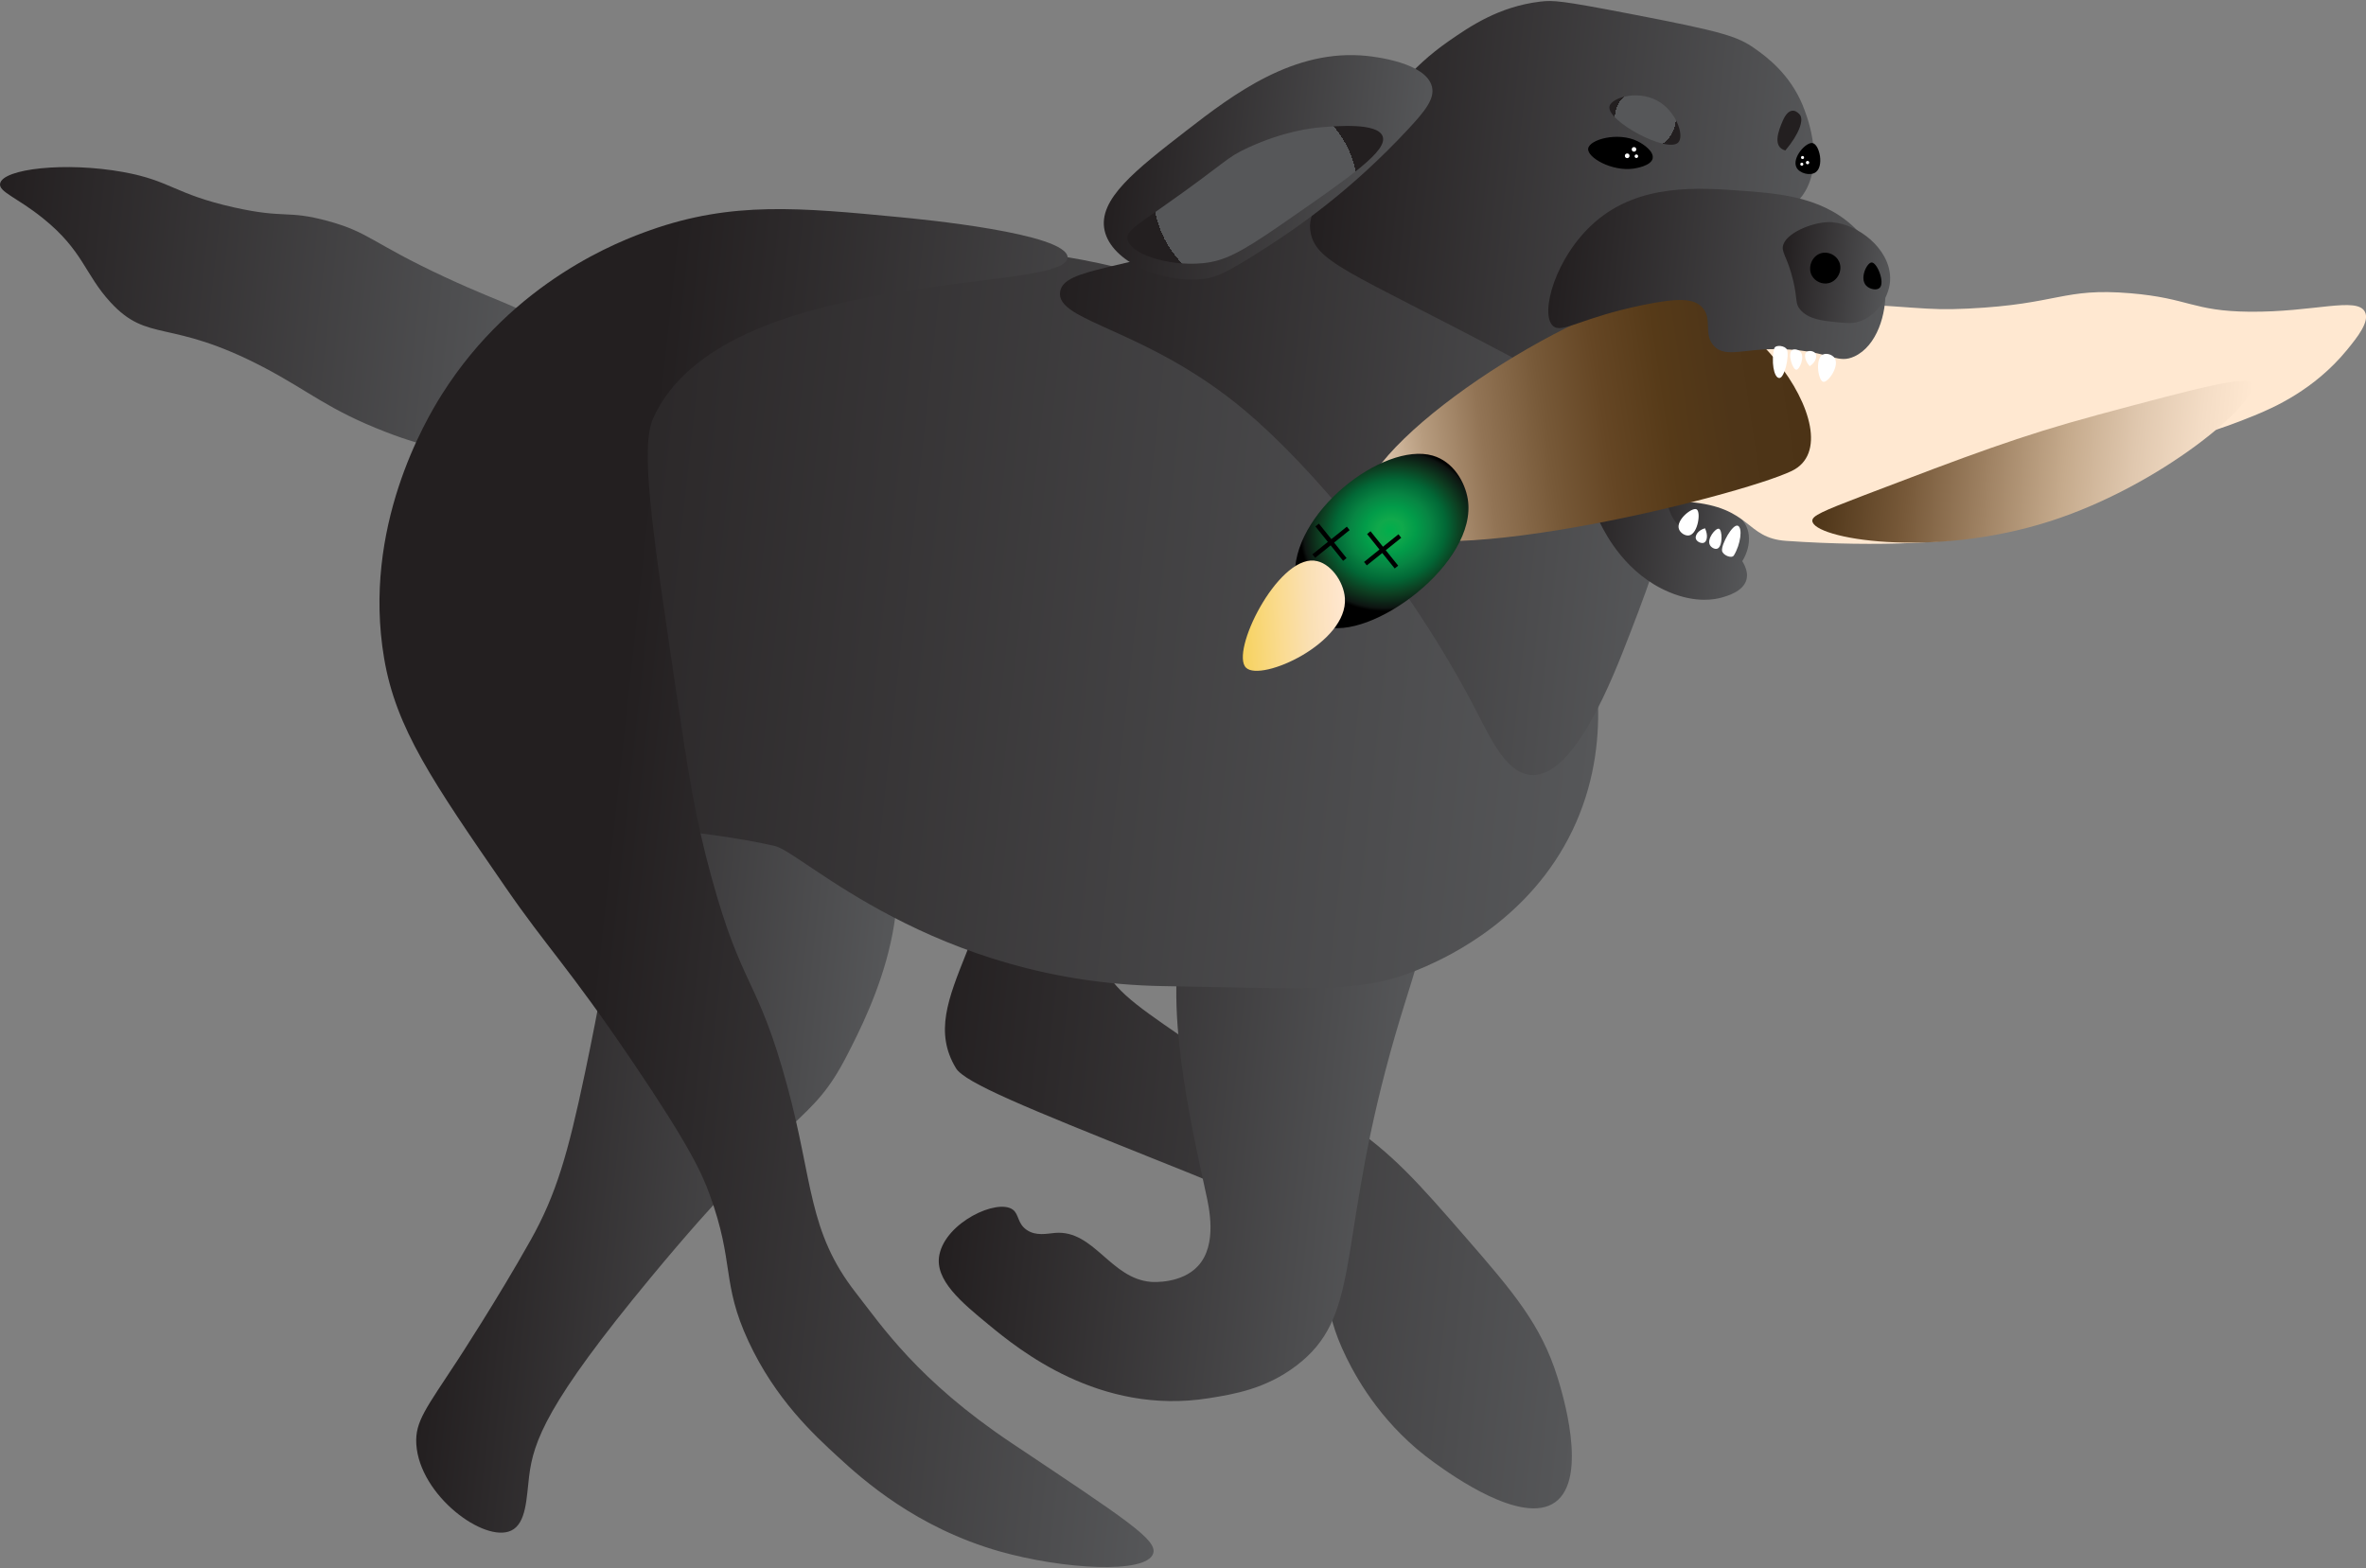 
        <svg xmlns:rdf="http://www.w3.org/1999/02/22-rdf-syntax-ns#" xmlns="http://www.w3.org/2000/svg" xmlns:cc="https://creativecommons.org/ns" xmlns:xlink="http://www.w3.org/1999/xlink" xmlns:dc="https://www.dublincore.org/specifications/dublin-core/dcmi-terms/" x="0px" y="0px" width="499.68px" height="331.2px" viewBox="0 0 499.68 331.2" xml:space="preserve">
            <rect x="0" y="0" width="499.68" height="331.2" fill="#808080" stroke="none"/>
            <title>Canis familiaris (dog): hunting dog</title>
            <desc xmlns:ian_image_library="https://ian.umces.edu/media-library/">
                <ian_image_library:title>Canis familiaris (dog): hunting dog</ian_image_library:title>
                <ian_image_library:descr><p>A Labrador Retriever retrieving a mallard duck</p></ian_image_library:descr>
                <ian_image_library:scene>
                    <ian_image_library:contains>dog, hunting, black labrador, canine, canis familiaris, hunter</ian_image_library:contains>
                    <ian_image_library:when>2025-02-25</ian_image_library:when>
                </ian_image_library:scene>
            </desc>
             <defs><linearGradient id="ian_symbols_0a36dcbc71619eb47986a6930ee11ab0" x1="-20.96" y1="256.93" x2="95.84" y2="256.93" gradientTransform="translate(-9.09 316.14) rotate(6.21) scale(1 -1)" gradientUnits="userSpaceOnUse"><stop offset="0" stop-color="#231f20"></stop><stop offset="1" stop-color="#565759"></stop></linearGradient><linearGradient id="ian_symbols_0a36dcbc71619eb47986a6930ee11ab0-2" x1="191.74" y1="148.3" x2="338.48" y2="148.3" gradientTransform="translate(-9.09 316.14) rotate(6.21) scale(1 -1)" gradientUnits="userSpaceOnUse"><stop offset="0" stop-color="#231f20"></stop><stop offset="1" stop-color="#565759"></stop></linearGradient><linearGradient id="ian_symbols_0a36dcbc71619eb47986a6930ee11ab0-3" x1="200.84" y1="105.99" x2="295.02" y2="105.99" gradientTransform="translate(-9.09 316.14) rotate(6.21) scale(1 -1)" gradientUnits="userSpaceOnUse"><stop offset="0" stop-color="#231f20"></stop><stop offset="1" stop-color="#565759"></stop></linearGradient><linearGradient id="ian_symbols_0a36dcbc71619eb47986a6930ee11ab0-4" x1="95.14" y1="96.73" x2="183.88" y2="96.73" gradientTransform="translate(-9.09 316.14) rotate(6.21) scale(1 -1)" gradientUnits="userSpaceOnUse"><stop offset="0" stop-color="#231f20"></stop><stop offset="1" stop-color="#565759"></stop></linearGradient><linearGradient id="ian_symbols_0a36dcbc71619eb47986a6930ee11ab0-5" x1="78.99" y1="210.24" x2="327.26" y2="210.24" gradientTransform="translate(-9.09 316.14) rotate(6.21) scale(1 -1)" gradientUnits="userSpaceOnUse"><stop offset="0" stop-color="#231f20"></stop><stop offset="1" stop-color="#565759"></stop></linearGradient><linearGradient id="ian_symbols_0a36dcbc71619eb47986a6930ee11ab0-6" x1="67.9" y1="150.78" x2="252.65" y2="150.78" gradientTransform="translate(-9.09 316.14) rotate(6.21) scale(1 -1)" gradientUnits="userSpaceOnUse"><stop offset=".29" stop-color="#231f20"></stop><stop offset="1" stop-color="#565759"></stop></linearGradient><linearGradient id="ian_symbols_0a36dcbc71619eb47986a6930ee11ab0-7" x1="204.21" y1="250.71" x2="336.74" y2="250.71" gradientTransform="translate(-9.09 316.14) rotate(6.21) scale(1 -1)" gradientUnits="userSpaceOnUse"><stop offset="0" stop-color="#231f20"></stop><stop offset="1" stop-color="#565759"></stop></linearGradient><linearGradient id="ian_symbols_0a36dcbc71619eb47986a6930ee11ab0-8" x1="330.82" y1="241.55" x2="354.62" y2="241.55" gradientTransform="translate(-9.09 316.14) rotate(6.21) scale(1 -1)" gradientUnits="userSpaceOnUse"><stop offset="0" stop-color="#231f20"></stop><stop offset="1" stop-color="#565759"></stop></linearGradient><linearGradient id="ian_symbols_0a36dcbc71619eb47986a6930ee11ab0-9" x1="255.18" y1="310.11" x2="359.57" y2="310.11" gradientTransform="translate(-9.09 316.14) rotate(6.21) scale(1 -1)" gradientUnits="userSpaceOnUse"><stop offset="0" stop-color="#231f20"></stop><stop offset="1" stop-color="#565759"></stop></linearGradient><linearGradient id="ian_symbols_0a36dcbc71619eb47986a6930ee11ab0-10" x1="211.78" y1="309.39" x2="277.87" y2="309.39" gradientTransform="translate(-9.09 316.14) rotate(6.21) scale(1 -1)" gradientUnits="userSpaceOnUse"><stop offset="0" stop-color="#231f20"></stop><stop offset="1" stop-color="#565759"></stop></linearGradient><radialGradient id="ian_symbols_d50ad5648b033914f5e99be018abf932" cx="242.85" cy="303.56" fx="242.85" fy="303.56" r="21.6" gradientTransform="translate(-9.09 316.14) rotate(6.21) scale(1 -1)" gradientUnits="userSpaceOnUse"><stop offset="1" stop-color="#565759"></stop><stop offset="1" stop-color="#545557"></stop><stop offset="1" stop-color="#4d4e4f"></stop><stop offset="1" stop-color="#434243"></stop><stop offset="1" stop-color="#333132"></stop><stop offset="1" stop-color="#231f20"></stop></radialGradient><linearGradient id="ian_symbols_0a36dcbc71619eb47986a6930ee11ab0-11" x1="317.14" y1="245.37" x2="355.03" y2="245.37" gradientTransform="translate(-9.09 316.14) rotate(6.21) scale(1 -1)" gradientUnits="userSpaceOnUse"><stop offset="0" stop-color="#231f20"></stop><stop offset="1" stop-color="#565759"></stop></linearGradient><radialGradient id="ian_symbols_d50ad5648b033914f5e99be018abf932-2" cx="200.3" cy="637.14" fx="200.3" fy="637.14" r="6.45" gradientTransform="translate(188.24 673.67) rotate(-3.66) scale(1 -1)" gradientUnits="userSpaceOnUse"><stop offset="1" stop-color="#565759"></stop><stop offset="1" stop-color="#545557"></stop><stop offset="1" stop-color="#4d4e4f"></stop><stop offset="1" stop-color="#434243"></stop><stop offset="1" stop-color="#333132"></stop><stop offset="1" stop-color="#231f20"></stop></radialGradient><radialGradient id="ian_symbols_d50ad5648b033914f5e99be018abf932-3" cx="365.14" cy="288.41" fx="365.14" fy="288.41" r="3.43" gradientTransform="translate(-.24 332.05) scale(1 -1)" gradientUnits="userSpaceOnUse"><stop offset="1" stop-color="#565759"></stop><stop offset="1" stop-color="#545557"></stop><stop offset="1" stop-color="#4d4e4f"></stop><stop offset="1" stop-color="#434243"></stop><stop offset="1" stop-color="#333132"></stop><stop offset="1" stop-color="#231f20"></stop></radialGradient><linearGradient id="ian_symbols_0a36dcbc71619eb47986a6930ee11ab0-12" x1="305.24" y1="273.87" x2="479.16" y2="273.87" gradientTransform="translate(-9.09 316.14) rotate(6.21) scale(1 -1)" gradientUnits="userSpaceOnUse"><stop offset="0" stop-color="#4c3316"></stop><stop offset="0" stop-color="#ffe8d1"></stop></linearGradient><linearGradient id="ian_symbols_0a36dcbc71619eb47986a6930ee11ab0-13" x1="296.52" y1="565.9" x2="383.19" y2="565.9" gradientTransform="translate(43.38 703.2) rotate(-8.51) scale(1.11 -1)" gradientUnits="userSpaceOnUse"><stop offset="0" stop-color="#ffe8d1"></stop><stop offset=".03" stop-color="#ebd4bc"></stop><stop offset=".16" stop-color="#b79c7f"></stop><stop offset=".29" stop-color="#927455"></stop><stop offset=".43" stop-color="#775938"></stop><stop offset=".56" stop-color="#654624"></stop><stop offset=".7" stop-color="#563a18"></stop><stop offset=".84" stop-color="#4e3518"></stop><stop offset="1" stop-color="#4c3316"></stop></linearGradient><radialGradient id="ian_symbols_d50ad5648b033914f5e99be018abf932-4" cx="367.54" cy="731.18" fx="367.54" fy="731.18" r="15.64" gradientTransform="translate(93.81 997.86) rotate(-16.88) scale(1.22 -1.08)" gradientUnits="userSpaceOnUse"><stop offset="0" stop-color="#00ae4c"></stop><stop offset=".14" stop-color="#10a94b"></stop><stop offset=".29" stop-color="#029c49"></stop><stop offset=".45" stop-color="#078543"></stop><stop offset=".62" stop-color="#026836"></stop><stop offset=".79" stop-color="#0d3e21"></stop><stop offset=".96" stop-color="#0d1411"></stop><stop offset="1" stop-color="#000"></stop></radialGradient><linearGradient id="ian_symbols_0a36dcbc71619eb47986a6930ee11ab0-14" x1="172.77" y1="398.15" x2="194.86" y2="398.15" gradientTransform="translate(106.62 535.35) rotate(-2.45) scale(1 -1)" gradientUnits="userSpaceOnUse"><stop offset="0" stop-color="#f7d25a"></stop><stop offset=".03" stop-color="#f7d363"></stop><stop offset=".37" stop-color="#fadb90"></stop><stop offset=".65" stop-color="#fae0b4"></stop><stop offset=".87" stop-color="#fee4c7"></stop><stop offset="1" stop-color="#ffe8d1"></stop></linearGradient><linearGradient id="ian_symbols_0a36dcbc71619eb47986a6930ee11ab0-15" x1="367.46" y1="265.7" x2="456.87" y2="265.7" gradientTransform="translate(-9.09 316.14) rotate(6.21) scale(1 -1)" gradientUnits="userSpaceOnUse"><stop offset="0" stop-color="#4c3316"></stop><stop offset="0" stop-color="#4d3417"></stop><stop offset=".21" stop-color="#775939"></stop><stop offset=".4" stop-color="#a08364"></stop><stop offset=".58" stop-color="#c6ab8d"></stop><stop offset=".74" stop-color="#e0c8af"></stop><stop offset=".89" stop-color="#f4ddc6"></stop><stop offset="1" stop-color="#ffe8d1"></stop></linearGradient><linearGradient id="ian_symbols_0a36dcbc71619eb47986a6930ee11ab0-16" x1="307.13" y1="298.16" x2="377.74" y2="298.16" gradientTransform="translate(-9.09 316.14) rotate(6.21) scale(1 -1)" gradientUnits="userSpaceOnUse"><stop offset="0" stop-color="#231f20"></stop><stop offset="1" stop-color="#565759"></stop></linearGradient><linearGradient id="ian_symbols_0a36dcbc71619eb47986a6930ee11ab0-17" x1="355.01" y1="300.23" x2="378.32" y2="300.23" gradientTransform="translate(-9.09 316.14) rotate(6.21) scale(1 -1)" gradientUnits="userSpaceOnUse"><stop offset="0" stop-color="#231f20"></stop><stop offset="1" stop-color="#565759"></stop></linearGradient></defs><path d="M112.86,68.65c-1.62-3.79-4.67-3.5-18.95-10.15-15.6-7.27-15.87-9.43-24.74-11.84-8.63-2.34-8.85-.42-19.74-2.85-12.67-2.84-13.31-5.65-23.45-7.48C13.78,34.13.58,35.64.02,38.78c-.32,1.76,3.56,2.9,9.05,7.32,8.52,6.85,8.81,11.82,14.25,17.73,8.03,8.73,12.4,3.32,32.28,13.71,9.75,5.1,13.6,8.96,25.94,13.73,9.49,3.66,12.65,3.47,14.8,3.02,11.16-2.37,20.06-17.33,16.51-25.64h0Z" fill="url(#ian_symbols_0a36dcbc71619eb47986a6930ee11ab0)" stroke-width="0"></path><path d="M205.61,117.61c-1,21.31,5.69,24.26,6.45,44.07,1.37,35.53-19.28,48.87-10.17,63.94,1.86,3.08,15.03,8.41,41.3,18.95,21.44,8.6,28.95,11.27,33.99,19.76,4.6,7.75,1.44,10.75,7.2,22.47,2.55,5.2,8.09,14.63,18.48,22.09,3.68,2.65,18.63,13.38,25.58,8.4,7.13-5.1,1.39-23.49.47-26.45-3.44-11.01-9.3-17.92-19.29-29.4-9.9-11.39-15.6-17.96-25.44-24.45-13.45-8.87-19.02-7.32-34.96-18.26-10.02-6.88-15.06-10.43-16.7-16.27-2.68-9.55,4.89-16.4,14.2-34.59,7.54-14.72,13.77-26.89,13.93-39.44.35-26.97-27.35-55.13-41.02-51.04-12.3,3.68-13.7,33.62-14.01,40.23h0Z" fill="url(#ian_symbols_0a36dcbc71619eb47986a6930ee11ab0-2)" stroke-width="0"></path><path d="M298.74,191.63c4.14,6.39-.27,11.99-6.19,34.66-9.93,38.07-5.28,51.96-18.82,62.2-6.51,4.92-13.23,6-18.41,6.83-23.16,3.72-40.32-10.42-46.5-15.5-5.71-4.7-11.51-9.47-10.43-14.79,1.39-6.88,12.21-11.92,15.49-9.55,1.35.98.96,2.9,2.91,4.27,2,1.41,4.39.79,6.05.66,8.21-.66,11.66,9.67,20.28,10.35.43.03,6.41.4,9.87-3.34,4.19-4.52,2.34-12.45,1.68-15.44-3.96-18-10.86-49.39-1.74-61.46,9-11.92,38.05-10.87,45.81,1.11h0Z" fill="url(#ian_symbols_0a36dcbc71619eb47986a6930ee11ab0-3)" stroke-width="0"></path><path d="M184.28,166.51c12.48,21.49-.6,47.03-5.27,56.15-7.86,15.37-11.17,10.46-41.53,47.12-22.07,26.65-24.84,34.71-25.74,42.07-.56,4.52-.55,9.91-3.79,11.44-5.66,2.67-19.36-7.43-20.03-18.27-.29-4.79,2.09-7.58,8.69-17.68,0,0,8.47-12.94,15.46-25.41,5.42-9.65,7.88-18.29,11.44-35.16,12.44-58.93,8.17-75.76,19.21-81.25,11.89-5.93,32.69,5.75,41.54,20.98h.01Z" fill="url(#ian_symbols_0a36dcbc71619eb47986a6930ee11ab0-4)" stroke-width="0"></path><path d="M335.06,132.56c1.4,5.54,6.09,23.97-2.97,42.83-8.95,18.65-25.99,26.52-31.05,28.77-12.74,5.67-21.61,4.69-55.44,4.12-48.65-.81-76.12-28.25-81.92-29.58-32.82-7.55-66.17.95-71.22-41.11-1.01-8.4-4.34-46.61,20.94-67.95,27.26-23.02,98.3-21.13,128.25-11.54,17.89,5.73,81.12,25.96,93.43,74.47h-.01Z" fill="url(#ian_symbols_0a36dcbc71619eb47986a6930ee11ab0-5)" stroke-width="0"></path><path d="M225.47,54.36c-.12-5.11-31.31-8.09-35.37-8.48-21.2-2.03-35.48-3.4-52.81,2.75-6.17,2.19-28.71,10.56-43.92,34.6-3.55,5.61-16.92,28.23-12.25,55.8,2.51,14.83,10.21,26,25.62,48.35,8.95,12.99,13.15,16.64,26.87,36.9,12.21,18.04,14.66,23.65,16.26,28.02,5.3,14.5,2.44,18.6,8.2,31.01,5.7,12.25,13.8,19.72,18.96,24.45,5.13,4.72,16.47,14.92,34.13,19.93,13.3,3.77,30.95,4.82,32.38.44.94-2.88-5.48-7.02-29.89-23.33-19.83-13.25-27.47-24.81-32.83-31.65-10.28-13.11-9.06-23.63-14.56-43.78-6.31-23.16-9.44-20.19-16-44.09-3.48-12.68-4.88-21.88-7.53-39.74-5.05-34.02-7.57-51.04-4.78-57.21,14.69-32.49,87.67-26.16,87.49-33.97h0Z" fill="url(#ian_symbols_0a36dcbc71619eb47986a6930ee11ab0-6)" stroke-width="0"></path><path d="M298.17,34.29c-10.49-.05-10.51,5.55-36.48,14.48-24.54,8.43-36.98,7.72-37.8,12.84-1.03,6.4,18.33,7.66,39.14,25.2,13.48,11.36,34.17,35.11,48.92,63.67,3.04,5.89,6.35,12.97,11.52,13.22,9.06.44,17.11-20.41,20.68-29.66,4.93-12.76,8.82-22.89,8.35-35.5-1.19-31.45-29.06-64.13-54.35-64.26h0Z" fill="url(#ian_symbols_0a36dcbc71619eb47986a6930ee11ab0-7)" stroke-width="0"></path><path d="M364.46,121.59c3.24-1.24,5.57-5.73,4.75-9.26-1.11-4.81-7.69-6.37-10.59-7.06-3.45-.82-10.92-1.68-12.2,1.12-2,4.35,10.69,18.03,18.06,15.2h-.01Z" fill="url(#ian_symbols_0a36dcbc71619eb47986a6930ee11ab0-8)" stroke-width="0"></path><path d="M380.76,22.33c-2.79-6.78-7.77-10.39-10.15-12.07-3.69-2.6-6.69-3.56-26.62-7.39C329.81.15,328.07.01,325.3.34c-8.82,1.05-14.96,5.31-19.36,8.36-8.12,5.64-12.57,11.8-18.68,20.41-7.33,10.33-10.99,15.5-10.57,19.3.76,6.95,7.77,8.6,41.5,26.45,12.8,6.78,17.07,9.33,21.15,7.29,8.09-4.07,1.44-19.32,11.15-29.2,9.89-10.06,25.02-2.64,30.79-12.6,4.02-6.95.1-16.47-.53-18.01h0Z" fill="url(#ian_symbols_0a36dcbc71619eb47986a6930ee11ab0-9)" stroke-width="0"></path><path d="M302.41,18.29c.63,2.53-1.36,5.06-4.96,8.93-12.44,13.39-23.85,21.08-30.16,25.14-8.5,5.48-10.61,6.25-13.18,6.55-8.65,1.02-19.37-3.58-20.83-10.24-1.44-6.57,6.6-12.8,17.25-21.06,10.07-7.81,22.76-17.38,38.13-15.8,1.9.2,12.51,1.45,13.75,6.49h0Z" fill="url(#ian_symbols_0a36dcbc71619eb47986a6930ee11ab0-10)" stroke-width="0"></path><path d="M291.99,28.76c-1.11-2.87-9.59-2.16-13.24-1.85-1.48.13-7.4.71-15.13,4.26-4.92,2.26-4.19,2.79-18.28,12.67-5.7,4-7.39,5.02-7.23,6.55.34,3.24,8.65,5.92,15.93,5.2,4.37-.43,7.7-2.03,16.57-8.17,14.84-10.27,22.56-15.62,21.38-18.65Z" fill="url(#ian_symbols_d50ad5648b033914f5e99be018abf932)" stroke-width="0"></path><path d="M347.5,95.91c5.91,6.46,2.75,12.13,8.17,16.06,4.18,3.03,8.33,1.31,11.64,5.65.52.68,2.1,2.75,1.52,4.84-.7,2.51-4.08,3.44-5.38,3.79-1,.27-5.09,1.28-10.95-1.19-9.01-3.79-13.27-11.99-14.48-14.41-3.44-6.88-6.07-17.83-2.48-20.11,2.69-1.71,8.54,1.66,11.96,5.39h0Z" fill="url(#ian_symbols_0a36dcbc71619eb47986a6930ee11ab0-11)" stroke-width="0"></path><path d="M349.03,33.42c.27-1.42-1.87-2.95-3.21-3.6-4.15-2.03-10.16-.35-10.41,1.56-.25,1.88,4.97,4.86,9.52,4.24.38-.05,3.8-.54,4.11-2.2h0Z" fill="#000" stroke-width="0"></path><path d="M382.86,30.23c-1.41-.36-4.51,3.14-3.45,5.15.65,1.24,2.82,1.8,3.98,1.05,1.89-1.23.89-5.83-.53-6.19h0Z" fill="#000" stroke-width="0"></path><path d="M354.43,30.09c1.31-1.32-.27-6-3.6-8.32-4.36-3.05-10.49-1.22-10.92.7-.67,3.04,12.19,9.97,14.52,7.63Z" fill="url(#ian_symbols_d50ad5648b033914f5e99be018abf932-2)" stroke-width="0"></path><path d="M377.05,31.78c2.84-3.35,4.02-6.48,3.03-7.6-1.02-1.16-2.42-1.32-3.57,1.32-.95,2.17-2.2,5.54.54,6.28Z" fill="url(#ian_symbols_d50ad5648b033914f5e99be018abf932-3)" stroke-width="0"></path><g><path d="M378.89,63.5c-18.21-.84-27.31-1.26-29.81-.92-14.06,1.89,7.08,8.05-15.79,21.88-17.42,10.53,8.54.63,8.87,2.24.23,1.14-41.65,1.57-4.04,5.11,13.51,1.27-2.9,12.4,18.51,14.2,13.4,1.13,11.88,7.64,20.58,8.23,19.99,1.38,36.62.33,42.8-1.54,12.25-3.69,9.83-8.7,25.79-15.49,11.61-4.94,13.99-2.75,30.36-9.47,3.92-1.61,12.56-5.34,19.52-13.85,2.22-2.72,4.81-5.96,3.78-8.01-1.66-3.29-10.77.09-24.39-.04-12.07-.12-12.78-2.86-25.13-3.9-14.33-1.21-15.15,2.32-34.33,3.24-9.6.46-9.55-.42-36.71-1.67h-.01Z" fill="url(#ian_symbols_0a36dcbc71619eb47986a6930ee11ab0-12)" stroke-width="0"></path><path d="M346.24,62.88c20.08-6.22,46.44,29.73,32.17,36.59-11.17,5.37-80.84,22.79-89.94,10.64-7.88-10.51,32.29-39.34,57.77-47.24h0Z" fill="url(#ian_symbols_0a36dcbc71619eb47986a6930ee11ab0-13)" stroke-width="0"></path><path d="M302.57,96.23c4.41,1.26,6.84,5.67,7.41,9.17,2.21,13.59-20.64,30.25-30.48,26.83-5.16-1.79-5.89-8.78-5.98-9.9-1.15-13.76,18.57-29.1,29.05-26.1Z" fill="url(#ian_symbols_d50ad5648b033914f5e99be018abf932-4)" stroke-width="0"></path><path d="M277.55,118.42c3.35.31,6.24,4.39,6.48,7.91.67,9.51-17.69,17.78-20.87,14.71-3.4-3.28,6.52-23.37,14.38-22.63h0Z" fill="url(#ian_symbols_0a36dcbc71619eb47986a6930ee11ab0-14)" stroke-width="0"></path><path d="M442.75,87.71c-16.07,4.32-27.03,8.49-48.97,16.86-9.12,3.48-11.04,4.38-11.03,5.42.05,3.74,25.18,8.19,50.41.03,23.28-7.53,43.56-24.8,42.51-28.86-.55-2.15-11.34.75-32.93,6.54v.02Z" fill="url(#ian_symbols_0a36dcbc71619eb47986a6930ee11ab0-15)" stroke-width="0"></path></g><g><path d="M392.49,48.93c-6.72-7.17-16.12-8-23.99-8.59-9.74-.73-22.18-1.67-31.63,6.54-8.4,7.29-11.75,19.47-8.87,21.98,1.92,1.66,5.73-1.7,18.93-4.43,7.87-1.62,10.75-1.3,12.43.36,2.48,2.45.24,5.71,2.59,8.26,2.72,2.95,7.02,0,16.86.84,7.95.67,9.42,2.96,12.81,1.4,4.82-2.22,6.83-9.11,6.54-14.25-.35-6.3-4.21-10.52-5.67-12.08v-.02Z" fill="url(#ian_symbols_0a36dcbc71619eb47986a6930ee11ab0-16)" stroke-width="0"></path><path d="M387.05,46.93c-3.49-.28-9.39,1.94-10.4,4.66-.62,1.67.84,2.51,2.06,7.69.96,4.06.35,4.76,1.47,6.1,1.72,2.07,4.79,2.37,7.63,2.66,2.16.22,3.33.33,4.73-.09,3.67-1.12,6.74-5.31,6.65-9.32-.14-6.17-6.77-11.23-12.12-11.67h0Z" fill="url(#ian_symbols_0a36dcbc71619eb47986a6930ee11ab0-17)" stroke-width="0"></path><path d="M384.51,53.51c-1.88.6-2.77,2.97-1.88,4.67.67,1.27,2.23,1.98,3.63,1.61,1.84-.48,2.95-2.7,2.16-4.49-.64-1.47-2.39-2.28-3.92-1.8h.01Z" fill="#000" stroke-width="0"></path><path d="M395.27,55.44c-1,.04-2.62,3.36-1.14,4.9.74.77,2.22,1.06,2.84.46,1.17-1.11-.55-5.41-1.7-5.36h0Z" fill="#000" stroke-width="0"></path></g><polygon points="295.34 112.85 292.07 115.48 289.44 112.21 288.72 112.8 291.33 116.07 288.07 118.7 288.66 119.42 291.92 116.81 294.55 120.07 295.29 119.48 292.66 116.22 295.93 113.59 295.34 112.85" fill="#000" stroke-width="0"></polygon><polygon points="284.44 111.24 281.17 113.87 278.54 110.6 277.8 111.19 280.43 114.46 277.16 117.09 277.75 117.82 281.02 115.19 283.65 118.46 284.38 117.88 281.75 114.6 285.03 111.97 284.44 111.24" fill="#000" stroke-width="0"></polygon><g><path d="M358.31,107.58c-.92-.51-4.38,2.22-3.74,4.14.28.85,1.36,1.55,2.2,1.36,1.83-.4,2.49-4.98,1.53-5.51h0Z" fill="#fff" stroke-width="0"></path><path d="M358.16,113.82c.21.63,1.2,1.06,1.75.79.61-.31.86-1.57.17-3.03-1.47.4-2.16,1.54-1.92,2.25h0Z" fill="#fff" stroke-width="0"></path><path d="M363.02,111.68c-.68-.2-2.64,2.16-1.88,3.48.3.52,1.06.93,1.58.71,1.14-.48,1.04-3.97.3-4.19h0Z" fill="#fff" stroke-width="0"></path><path d="M366.99,111.04c-1.07-.39-3.45,3.84-3.31,5.26.09.92,2.02,1.78,2.5,1.01,1.42-2.3,1.91-5.88.81-6.28h0Z" fill="#fff" stroke-width="0"></path></g><g><path d="M385.06,80.64c1.03.22,3.54-3.4,2.37-5.05-.52-.73-1.75-1.09-2.51-.67-1.63.92-.93,5.49.13,5.72h.01Z" fill="#fff" stroke-width="0"></path><path d="M383.39,74.63c-.38-.54-1.46-.67-1.91-.24-.49.47-.36,1.76.72,2.95,1.29-.81,1.62-2.1,1.19-2.71Z" fill="#fff" stroke-width="0"></path><path d="M379.37,78.09c.71,0,1.9-2.84.79-3.87-.44-.41-1.29-.58-1.72-.22-.95.79.16,4.1.93,4.09Z" fill="#fff" stroke-width="0"></path><path d="M375.75,79.85c1.14.06,2.18-4.68,1.64-6-.35-.85-2.45-1.12-2.68-.25-.68,2.62-.12,6.18,1.04,6.24h0Z" fill="#fff" stroke-width="0"></path></g><circle cx="345.09" cy="31.55" r=".48" fill="#fff" stroke-width="0"></circle><circle cx="343.65" cy="32.91" r=".49" fill="#fff" stroke-width="0"></circle><circle cx="345.59" cy="33" r=".37" fill="#fff" stroke-width="0"></circle><circle cx="380.68" cy="33.27" r=".32" fill="#fff" stroke-width="0"></circle><circle cx="381.74" cy="34.34" r=".35" fill="#fff" stroke-width="0"></circle><circle cx="380.53" cy="34.68" r=".32" fill="#fff" stroke-width="0"></circle></svg> 